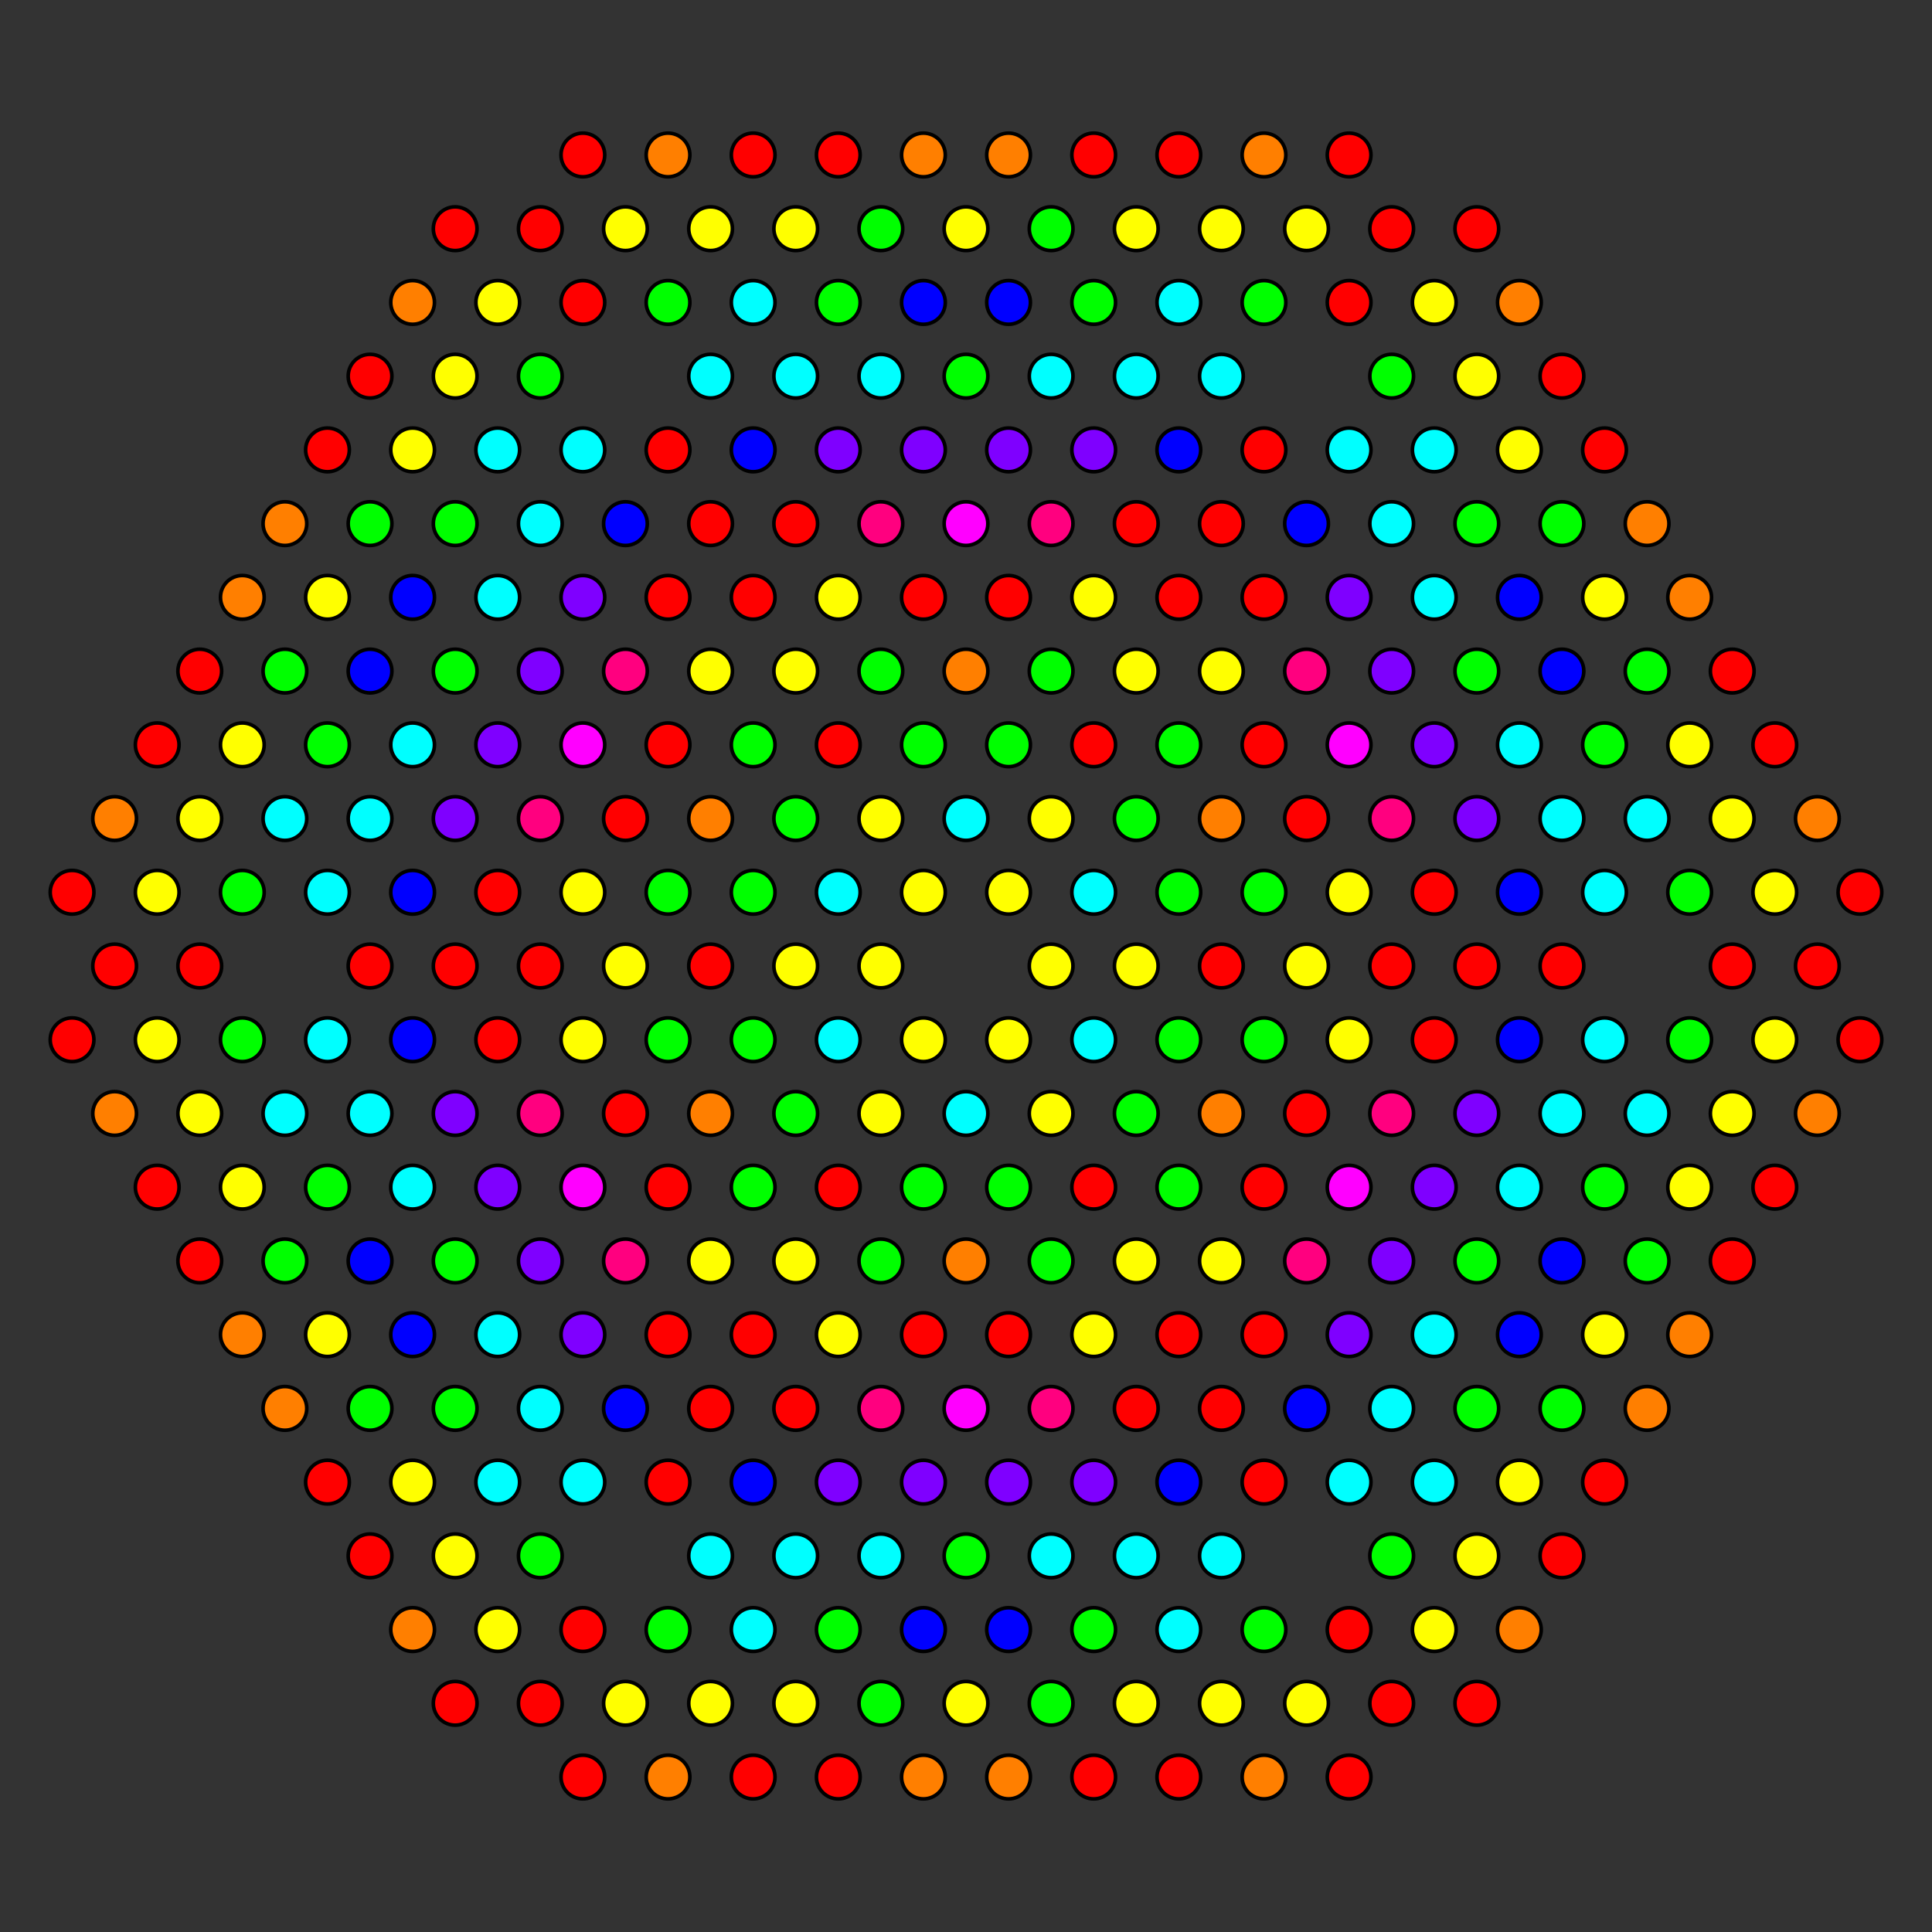 <?xml version="1.0" encoding="UTF-8" standalone="no"?>
<svg
xmlns="http://www.w3.org/2000/svg"
version="1.0"
width="1600" height="1600"
id="8-cube_t123467_B3.svg">
<rect width="100%" height="100%" fill="#333333" stroke="none"/>
<g style="stroke:#000000;stroke-width:6.0;stroke-opacity:0.50;">
</g>
<g style="stroke:#000000;stroke-width:3.0;fill:#ff0000">
<circle cx="376.961" cy="1410.604" r="18.1"/>
<circle cx="1223.039" cy="189.396" r="18.1"/>
<circle cx="1469.811" cy="616.819" r="18.1"/>
<circle cx="130.189" cy="983.181" r="18.1"/>
<circle cx="1434.558" cy="555.758" r="18.1"/>
<circle cx="306.455" cy="1288.483" r="18.1"/>
<circle cx="1293.545" cy="311.517" r="18.1"/>
<circle cx="165.442" cy="1044.241" r="18.1"/>
<circle cx="271.202" cy="1227.423" r="18.1"/>
<circle cx="1328.798" cy="372.577" r="18.1"/>
<circle cx="482.721" cy="1471.664" r="18.1"/>
<circle cx="1117.279" cy="128.336" r="18.1"/>
<circle cx="447.468" cy="1410.604" r="18.1"/>
<circle cx="1152.532" cy="189.396" r="18.1"/>
<circle cx="976.266" cy="1471.664" r="18.1"/>
<circle cx="623.734" cy="128.336" r="18.1"/>
<circle cx="905.760" cy="1471.664" r="18.1"/>
<circle cx="623.734" cy="1471.664" r="18.1"/>
<circle cx="976.266" cy="128.336" r="18.1"/>
<circle cx="694.240" cy="128.336" r="18.1"/>
<circle cx="694.240" cy="1471.664" r="18.1"/>
<circle cx="905.760" cy="128.336" r="18.1"/>
<circle cx="1540.318" cy="738.940" r="18.1"/>
<circle cx="59.682" cy="861.060" r="18.1"/>
<circle cx="1117.279" cy="1471.664" r="18.1"/>
<circle cx="482.721" cy="128.336" r="18.1"/>
<circle cx="482.721" cy="1349.543" r="18.1"/>
<circle cx="1117.279" cy="250.457" r="18.1"/>
<circle cx="1540.318" cy="861.060" r="18.1"/>
<circle cx="59.682" cy="738.940" r="18.1"/>
<circle cx="1505.064" cy="800.000" r="18.1"/>
<circle cx="94.936" cy="800.000" r="18.1"/>
<circle cx="1223.039" cy="1410.604" r="18.1"/>
<circle cx="376.961" cy="189.396" r="18.1"/>
<circle cx="1434.558" cy="800.000" r="18.1"/>
<circle cx="165.442" cy="800.000" r="18.1"/>
<circle cx="1152.532" cy="1410.604" r="18.1"/>
<circle cx="447.468" cy="189.396" r="18.1"/>
<circle cx="1117.279" cy="1349.543" r="18.1"/>
<circle cx="482.721" cy="250.457" r="18.1"/>
<circle cx="1046.773" cy="1227.423" r="18.1"/>
<circle cx="553.227" cy="372.577" r="18.1"/>
<circle cx="1011.519" cy="1166.362" r="18.1"/>
<circle cx="588.481" cy="433.638" r="18.1"/>
<circle cx="976.266" cy="1105.302" r="18.1"/>
<circle cx="694.240" cy="616.819" r="18.1"/>
<circle cx="905.760" cy="983.181" r="18.1"/>
<circle cx="623.734" cy="494.698" r="18.1"/>
<circle cx="1293.545" cy="800.000" r="18.1"/>
<circle cx="306.455" cy="800.000" r="18.1"/>
<circle cx="1223.039" cy="800.000" r="18.1"/>
<circle cx="376.961" cy="800.000" r="18.1"/>
<circle cx="1152.532" cy="800.000" r="18.1"/>
<circle cx="1011.519" cy="800.000" r="18.1"/>
<circle cx="588.481" cy="800.000" r="18.1"/>
<circle cx="447.468" cy="800.000" r="18.1"/>
<circle cx="1293.545" cy="1288.483" r="18.1"/>
<circle cx="306.455" cy="311.517" r="18.1"/>
<circle cx="1469.811" cy="983.181" r="18.1"/>
<circle cx="130.189" cy="616.819" r="18.1"/>
<circle cx="553.227" cy="1227.423" r="18.1"/>
<circle cx="1046.773" cy="372.577" r="18.1"/>
<circle cx="1328.798" cy="1227.423" r="18.1"/>
<circle cx="271.202" cy="372.577" r="18.1"/>
<circle cx="1434.558" cy="1044.241" r="18.1"/>
<circle cx="165.442" cy="555.758" r="18.1"/>
<circle cx="588.481" cy="1166.362" r="18.1"/>
<circle cx="1011.519" cy="433.638" r="18.1"/>
<circle cx="694.240" cy="983.181" r="18.1"/>
<circle cx="623.734" cy="1105.302" r="18.1"/>
<circle cx="976.266" cy="494.698" r="18.1"/>
<circle cx="905.760" cy="616.819" r="18.1"/>
</g>
<g style="stroke:#000000;stroke-width:3.0;fill:#ff7f00">
<circle cx="1505.064" cy="677.879" r="18.1"/>
<circle cx="94.936" cy="922.121" r="18.1"/>
<circle cx="341.708" cy="1349.543" r="18.1"/>
<circle cx="1258.292" cy="250.457" r="18.1"/>
<circle cx="1399.305" cy="494.698" r="18.1"/>
<circle cx="200.695" cy="1105.302" r="18.1"/>
<circle cx="1364.052" cy="433.638" r="18.1"/>
<circle cx="235.948" cy="1166.362" r="18.1"/>
<circle cx="1046.773" cy="1471.664" r="18.1"/>
<circle cx="553.227" cy="128.336" r="18.1"/>
<circle cx="553.227" cy="1471.664" r="18.1"/>
<circle cx="1046.773" cy="128.336" r="18.1"/>
<circle cx="835.253" cy="1471.664" r="18.1"/>
<circle cx="764.747" cy="128.336" r="18.1"/>
<circle cx="764.747" cy="1471.664" r="18.1"/>
<circle cx="835.253" cy="128.336" r="18.1"/>
<circle cx="1258.292" cy="1349.543" r="18.1"/>
<circle cx="341.708" cy="250.457" r="18.1"/>
<circle cx="1505.064" cy="922.121" r="18.1"/>
<circle cx="94.936" cy="677.879" r="18.1"/>
<circle cx="1364.052" cy="1166.362" r="18.1"/>
<circle cx="235.948" cy="433.638" r="18.1"/>
<circle cx="1399.305" cy="1105.302" r="18.1"/>
<circle cx="200.695" cy="494.698" r="18.1"/>
</g>
<g style="stroke:#000000;stroke-width:3.0;fill:#ffff00">
<circle cx="1082.026" cy="1410.604" r="18.1"/>
<circle cx="517.974" cy="189.396" r="18.1"/>
<circle cx="1469.811" cy="738.940" r="18.1"/>
<circle cx="130.189" cy="861.060" r="18.1"/>
<circle cx="1434.558" cy="677.879" r="18.1"/>
<circle cx="1011.519" cy="1410.604" r="18.1"/>
<circle cx="870.506" cy="677.879" r="18.1"/>
<circle cx="729.494" cy="922.121" r="18.1"/>
<circle cx="588.481" cy="189.396" r="18.1"/>
<circle cx="165.442" cy="922.121" r="18.1"/>
<circle cx="1399.305" cy="616.819" r="18.1"/>
<circle cx="412.215" cy="1349.543" r="18.1"/>
<circle cx="1187.786" cy="250.457" r="18.1"/>
<circle cx="200.695" cy="983.181" r="18.1"/>
<circle cx="376.961" cy="1288.483" r="18.1"/>
<circle cx="1223.039" cy="311.517" r="18.1"/>
<circle cx="1328.798" cy="494.698" r="18.1"/>
<circle cx="341.708" cy="1227.423" r="18.1"/>
<circle cx="1258.292" cy="372.577" r="18.1"/>
<circle cx="271.202" cy="1105.302" r="18.1"/>
<circle cx="941.013" cy="1410.604" r="18.1"/>
<circle cx="517.974" cy="1410.604" r="18.1"/>
<circle cx="1082.026" cy="189.396" r="18.1"/>
<circle cx="658.987" cy="189.396" r="18.1"/>
<circle cx="588.481" cy="1410.604" r="18.1"/>
<circle cx="1011.519" cy="189.396" r="18.1"/>
<circle cx="800.000" cy="1410.604" r="18.1"/>
<circle cx="658.987" cy="1410.604" r="18.1"/>
<circle cx="941.013" cy="189.396" r="18.1"/>
<circle cx="800.000" cy="189.396" r="18.1"/>
<circle cx="1187.786" cy="1349.543" r="18.1"/>
<circle cx="412.215" cy="250.457" r="18.1"/>
<circle cx="1469.811" cy="861.060" r="18.1"/>
<circle cx="130.189" cy="738.940" r="18.1"/>
<circle cx="835.253" cy="738.940" r="18.1"/>
<circle cx="764.747" cy="861.060" r="18.1"/>
<circle cx="1223.039" cy="1288.483" r="18.1"/>
<circle cx="658.987" cy="800.000" r="18.1"/>
<circle cx="941.013" cy="800.000" r="18.1"/>
<circle cx="376.961" cy="311.517" r="18.1"/>
<circle cx="729.494" cy="800.000" r="18.1"/>
<circle cx="870.506" cy="800.000" r="18.1"/>
<circle cx="1434.558" cy="922.121" r="18.1"/>
<circle cx="870.506" cy="922.121" r="18.1"/>
<circle cx="729.494" cy="677.879" r="18.1"/>
<circle cx="165.442" cy="677.879" r="18.1"/>
<circle cx="835.253" cy="861.060" r="18.1"/>
<circle cx="764.747" cy="738.940" r="18.1"/>
<circle cx="941.013" cy="1044.241" r="18.1"/>
<circle cx="658.987" cy="555.758" r="18.1"/>
<circle cx="1082.026" cy="800.000" r="18.1"/>
<circle cx="517.974" cy="800.000" r="18.1"/>
<circle cx="1258.292" cy="1227.423" r="18.1"/>
<circle cx="341.708" cy="372.577" r="18.1"/>
<circle cx="1399.305" cy="983.181" r="18.1"/>
<circle cx="200.695" cy="616.819" r="18.1"/>
<circle cx="1328.798" cy="1105.302" r="18.1"/>
<circle cx="271.202" cy="494.698" r="18.1"/>
<circle cx="658.987" cy="1044.241" r="18.1"/>
<circle cx="941.013" cy="555.758" r="18.1"/>
</g>
<g style="stroke:#000000;stroke-width:3.0;fill:#00ff00">
<circle cx="1046.773" cy="1349.543" r="18.1"/>
<circle cx="553.227" cy="250.457" r="18.1"/>
<circle cx="1364.052" cy="555.758" r="18.1"/>
<circle cx="235.948" cy="1044.241" r="18.1"/>
<circle cx="1293.545" cy="433.638" r="18.1"/>
<circle cx="306.455" cy="1166.362" r="18.1"/>
<circle cx="1399.305" cy="738.940" r="18.1"/>
<circle cx="200.695" cy="861.060" r="18.1"/>
<circle cx="447.468" cy="1288.483" r="18.1"/>
<circle cx="1152.532" cy="311.517" r="18.1"/>
<circle cx="1223.039" cy="433.638" r="18.1"/>
<circle cx="376.961" cy="1166.362" r="18.1"/>
<circle cx="870.506" cy="1410.604" r="18.1"/>
<circle cx="729.494" cy="189.396" r="18.1"/>
<circle cx="553.227" cy="1349.543" r="18.1"/>
<circle cx="1046.773" cy="250.457" r="18.1"/>
<circle cx="729.494" cy="1410.604" r="18.1"/>
<circle cx="870.506" cy="189.396" r="18.1"/>
<circle cx="694.240" cy="1349.543" r="18.1"/>
<circle cx="905.760" cy="250.457" r="18.1"/>
<circle cx="1152.532" cy="1288.483" r="18.1"/>
<circle cx="447.468" cy="311.517" r="18.1"/>
<circle cx="1328.798" cy="616.819" r="18.1"/>
<circle cx="271.202" cy="983.181" r="18.1"/>
<circle cx="1399.305" cy="861.060" r="18.1"/>
<circle cx="200.695" cy="738.940" r="18.1"/>
<circle cx="1223.039" cy="555.758" r="18.1"/>
<circle cx="376.961" cy="1044.242" r="18.1"/>
<circle cx="905.760" cy="1349.543" r="18.1"/>
<circle cx="694.240" cy="250.457" r="18.1"/>
<circle cx="800.000" cy="1288.483" r="18.1"/>
<circle cx="800.000" cy="311.517" r="18.1"/>
<circle cx="1293.545" cy="1166.362" r="18.1"/>
<circle cx="306.455" cy="433.638" r="18.1"/>
<circle cx="1223.039" cy="1166.362" r="18.1"/>
<circle cx="376.961" cy="433.638" r="18.1"/>
<circle cx="1364.052" cy="1044.241" r="18.1"/>
<circle cx="235.948" cy="555.758" r="18.1"/>
<circle cx="1328.798" cy="983.181" r="18.1"/>
<circle cx="271.202" cy="616.819" r="18.1"/>
<circle cx="1223.039" cy="1044.241" r="18.1"/>
<circle cx="376.961" cy="555.758" r="18.1"/>
</g>
<g style="stroke:#000000;stroke-width:3.0;fill:#00ffff">
<circle cx="1011.519" cy="1288.483" r="18.1"/>
<circle cx="588.481" cy="311.517" r="18.1"/>
<circle cx="976.266" cy="1349.543" r="18.1"/>
<circle cx="623.734" cy="250.457" r="18.1"/>
<circle cx="941.013" cy="1288.483" r="18.1"/>
<circle cx="658.987" cy="311.517" r="18.1"/>
<circle cx="1364.052" cy="677.879" r="18.1"/>
<circle cx="235.948" cy="922.121" r="18.1"/>
<circle cx="870.506" cy="1288.483" r="18.1"/>
<circle cx="729.494" cy="311.517" r="18.1"/>
<circle cx="412.215" cy="1227.423" r="18.1"/>
<circle cx="1187.786" cy="372.577" r="18.1"/>
<circle cx="1328.798" cy="738.940" r="18.1"/>
<circle cx="271.202" cy="861.060" r="18.1"/>
<circle cx="1293.545" cy="677.879" r="18.1"/>
<circle cx="306.455" cy="922.121" r="18.1"/>
<circle cx="1258.292" cy="616.819" r="18.1"/>
<circle cx="341.708" cy="983.181" r="18.1"/>
<circle cx="1187.786" cy="494.698" r="18.1"/>
<circle cx="482.721" cy="1227.423" r="18.1"/>
<circle cx="1117.279" cy="372.577" r="18.1"/>
<circle cx="412.215" cy="1105.302" r="18.1"/>
<circle cx="1152.532" cy="433.638" r="18.1"/>
<circle cx="447.468" cy="1166.362" r="18.1"/>
<circle cx="623.734" cy="1349.543" r="18.1"/>
<circle cx="976.266" cy="250.457" r="18.1"/>
<circle cx="729.494" cy="1288.483" r="18.1"/>
<circle cx="588.481" cy="1288.483" r="18.1"/>
<circle cx="1011.519" cy="311.517" r="18.1"/>
<circle cx="870.506" cy="311.517" r="18.1"/>
<circle cx="658.987" cy="1288.483" r="18.1"/>
<circle cx="941.013" cy="311.517" r="18.1"/>
<circle cx="1117.279" cy="1227.423" r="18.1"/>
<circle cx="482.721" cy="372.577" r="18.1"/>
<circle cx="1328.798" cy="861.060" r="18.1"/>
<circle cx="271.202" cy="738.940" r="18.1"/>
<circle cx="1187.786" cy="1227.423" r="18.1"/>
<circle cx="412.215" cy="372.577" r="18.1"/>
<circle cx="1152.532" cy="1166.362" r="18.1"/>
<circle cx="447.468" cy="433.638" r="18.1"/>
<circle cx="1364.052" cy="922.121" r="18.1"/>
<circle cx="235.948" cy="677.879" r="18.1"/>
<circle cx="1293.545" cy="922.121" r="18.1"/>
<circle cx="306.455" cy="677.879" r="18.1"/>
<circle cx="1187.786" cy="1105.302" r="18.1"/>
<circle cx="412.215" cy="494.698" r="18.1"/>
<circle cx="1258.292" cy="983.181" r="18.1"/>
<circle cx="341.708" cy="616.819" r="18.1"/>
</g>
<g style="stroke:#000000;stroke-width:3.0;fill:#0000ff">
<circle cx="976.266" cy="1227.423" r="18.1"/>
<circle cx="623.734" cy="372.577" r="18.1"/>
<circle cx="1293.545" cy="555.758" r="18.1"/>
<circle cx="306.455" cy="1044.241" r="18.1"/>
<circle cx="1258.292" cy="494.698" r="18.1"/>
<circle cx="341.708" cy="1105.302" r="18.1"/>
<circle cx="835.253" cy="1349.543" r="18.1"/>
<circle cx="764.747" cy="250.457" r="18.1"/>
<circle cx="1258.292" cy="738.940" r="18.1"/>
<circle cx="341.708" cy="861.060" r="18.1"/>
<circle cx="764.747" cy="1349.543" r="18.1"/>
<circle cx="835.253" cy="250.457" r="18.1"/>
<circle cx="1082.026" cy="433.638" r="18.1"/>
<circle cx="517.974" cy="1166.362" r="18.1"/>
<circle cx="623.734" cy="1227.423" r="18.1"/>
<circle cx="976.266" cy="372.577" r="18.1"/>
<circle cx="1082.026" cy="1166.362" r="18.1"/>
<circle cx="517.974" cy="433.638" r="18.1"/>
<circle cx="1258.292" cy="861.060" r="18.1"/>
<circle cx="341.708" cy="738.940" r="18.1"/>
<circle cx="1258.292" cy="1105.302" r="18.1"/>
<circle cx="341.708" cy="494.698" r="18.1"/>
<circle cx="1293.545" cy="1044.241" r="18.1"/>
<circle cx="306.455" cy="555.758" r="18.1"/>
</g>
<g style="stroke:#000000;stroke-width:3.0;fill:#7f00ff">
<circle cx="905.760" cy="1227.423" r="18.1"/>
<circle cx="694.240" cy="372.577" r="18.1"/>
<circle cx="835.253" cy="1227.423" r="18.1"/>
<circle cx="764.747" cy="372.577" r="18.1"/>
<circle cx="764.747" cy="1227.423" r="18.1"/>
<circle cx="835.253" cy="372.577" r="18.1"/>
<circle cx="1223.039" cy="677.879" r="18.1"/>
<circle cx="376.961" cy="922.121" r="18.1"/>
<circle cx="1187.786" cy="616.819" r="18.1"/>
<circle cx="412.215" cy="983.181" r="18.1"/>
<circle cx="1152.532" cy="555.758" r="18.1"/>
<circle cx="447.468" cy="1044.241" r="18.1"/>
<circle cx="1117.279" cy="494.698" r="18.1"/>
<circle cx="482.721" cy="1105.302" r="18.1"/>
<circle cx="694.240" cy="1227.423" r="18.1"/>
<circle cx="905.760" cy="372.577" r="18.1"/>
<circle cx="1117.279" cy="1105.302" r="18.1"/>
<circle cx="482.721" cy="494.698" r="18.1"/>
<circle cx="1223.039" cy="922.121" r="18.1"/>
<circle cx="376.961" cy="677.879" r="18.1"/>
<circle cx="1152.532" cy="1044.241" r="18.1"/>
<circle cx="447.468" cy="555.758" r="18.1"/>
<circle cx="1187.786" cy="983.181" r="18.1"/>
<circle cx="412.215" cy="616.819" r="18.1"/>
</g>
<g style="stroke:#000000;stroke-width:3.0;fill:#ff00ff">
<circle cx="800.000" cy="1166.362" r="18.1"/>
<circle cx="800.000" cy="433.638" r="18.1"/>
<circle cx="1117.279" cy="616.819" r="18.1"/>
<circle cx="482.721" cy="983.181" r="18.1"/>
<circle cx="1117.279" cy="983.181" r="18.1"/>
<circle cx="482.721" cy="616.819" r="18.1"/>
</g>
<g style="stroke:#000000;stroke-width:3.0;fill:#ff007f">
<circle cx="870.506" cy="1166.362" r="18.1"/>
<circle cx="729.494" cy="433.638" r="18.1"/>
<circle cx="729.494" cy="1166.362" r="18.1"/>
<circle cx="870.506" cy="433.638" r="18.1"/>
<circle cx="1152.532" cy="677.879" r="18.1"/>
<circle cx="447.468" cy="922.121" r="18.1"/>
<circle cx="1082.026" cy="555.758" r="18.1"/>
<circle cx="517.974" cy="1044.241" r="18.1"/>
<circle cx="1082.026" cy="1044.241" r="18.1"/>
<circle cx="517.974" cy="555.758" r="18.1"/>
<circle cx="1152.532" cy="922.121" r="18.1"/>
<circle cx="447.468" cy="677.879" r="18.1"/>
</g>
<g style="stroke:#000000;stroke-width:3.0;fill:#ff0000">
<circle cx="941.013" cy="1166.362" r="18.1"/>
<circle cx="658.987" cy="433.638" r="18.1"/>
<circle cx="764.747" cy="494.698" r="18.1"/>
<circle cx="835.253" cy="1105.302" r="18.1"/>
<circle cx="835.253" cy="494.698" r="18.1"/>
<circle cx="764.747" cy="1105.302" r="18.1"/>
<circle cx="1082.026" cy="677.879" r="18.1"/>
<circle cx="517.974" cy="922.121" r="18.1"/>
<circle cx="1046.773" cy="616.819" r="18.1"/>
<circle cx="553.227" cy="983.181" r="18.1"/>
<circle cx="658.987" cy="1166.362" r="18.1"/>
<circle cx="941.013" cy="433.638" r="18.1"/>
<circle cx="1187.786" cy="738.940" r="18.1"/>
<circle cx="412.215" cy="861.060" r="18.1"/>
<circle cx="1046.773" cy="494.698" r="18.1"/>
<circle cx="553.227" cy="1105.302" r="18.1"/>
<circle cx="1046.773" cy="1105.302" r="18.1"/>
<circle cx="553.227" cy="494.698" r="18.1"/>
<circle cx="1187.786" cy="861.060" r="18.1"/>
<circle cx="412.215" cy="738.940" r="18.1"/>
<circle cx="553.227" cy="616.819" r="18.1"/>
<circle cx="1046.773" cy="983.181" r="18.1"/>
<circle cx="1082.026" cy="922.121" r="18.1"/>
<circle cx="517.974" cy="677.879" r="18.1"/>
</g>
<g style="stroke:#000000;stroke-width:3.0;fill:#ff7f00">
<circle cx="800.000" cy="555.758" r="18.1"/>
<circle cx="800.000" cy="1044.241" r="18.1"/>
<circle cx="1011.519" cy="677.879" r="18.1"/>
<circle cx="588.481" cy="922.121" r="18.1"/>
<circle cx="588.481" cy="677.879" r="18.1"/>
<circle cx="1011.519" cy="922.121" r="18.1"/>
</g>
<g style="stroke:#000000;stroke-width:3.0;fill:#ffff00">
<circle cx="694.240" cy="494.698" r="18.1"/>
<circle cx="905.760" cy="1105.302" r="18.1"/>
<circle cx="905.760" cy="494.698" r="18.1"/>
<circle cx="694.240" cy="1105.302" r="18.1"/>
<circle cx="1117.279" cy="738.940" r="18.1"/>
<circle cx="482.721" cy="861.060" r="18.1"/>
<circle cx="1011.519" cy="555.758" r="18.1"/>
<circle cx="588.481" cy="1044.241" r="18.1"/>
<circle cx="588.481" cy="555.758" r="18.1"/>
<circle cx="1011.519" cy="1044.242" r="18.1"/>
<circle cx="1117.279" cy="861.060" r="18.1"/>
<circle cx="482.721" cy="738.940" r="18.1"/>
</g>
<g style="stroke:#000000;stroke-width:3.0;fill:#00ff00">
<circle cx="764.747" cy="616.819" r="18.1"/>
<circle cx="835.253" cy="983.181" r="18.1"/>
<circle cx="729.494" cy="555.758" r="18.1"/>
<circle cx="870.506" cy="1044.241" r="18.1"/>
<circle cx="835.253" cy="616.819" r="18.1"/>
<circle cx="764.747" cy="983.181" r="18.1"/>
<circle cx="976.266" cy="738.940" r="18.1"/>
<circle cx="623.734" cy="861.060" r="18.1"/>
<circle cx="941.013" cy="677.879" r="18.1"/>
<circle cx="658.987" cy="922.121" r="18.1"/>
<circle cx="870.506" cy="555.758" r="18.1"/>
<circle cx="729.494" cy="1044.241" r="18.1"/>
<circle cx="1046.773" cy="738.940" r="18.1"/>
<circle cx="553.227" cy="861.060" r="18.1"/>
<circle cx="976.266" cy="616.819" r="18.1"/>
<circle cx="623.734" cy="983.181" r="18.1"/>
<circle cx="658.987" cy="677.879" r="18.1"/>
<circle cx="941.013" cy="922.121" r="18.1"/>
<circle cx="623.734" cy="616.819" r="18.1"/>
<circle cx="976.266" cy="983.181" r="18.1"/>
<circle cx="976.266" cy="861.060" r="18.1"/>
<circle cx="623.734" cy="738.940" r="18.1"/>
<circle cx="1046.773" cy="861.060" r="18.1"/>
<circle cx="553.227" cy="738.940" r="18.1"/>
</g>
<g style="stroke:#000000;stroke-width:3.0;fill:#00ffff">
<circle cx="800.000" cy="677.879" r="18.1"/>
<circle cx="800.000" cy="922.121" r="18.1"/>
<circle cx="905.760" cy="738.940" r="18.1"/>
<circle cx="694.240" cy="861.060" r="18.1"/>
<circle cx="694.240" cy="738.940" r="18.1"/>
<circle cx="905.760" cy="861.060" r="18.1"/>
</g>
</svg>

